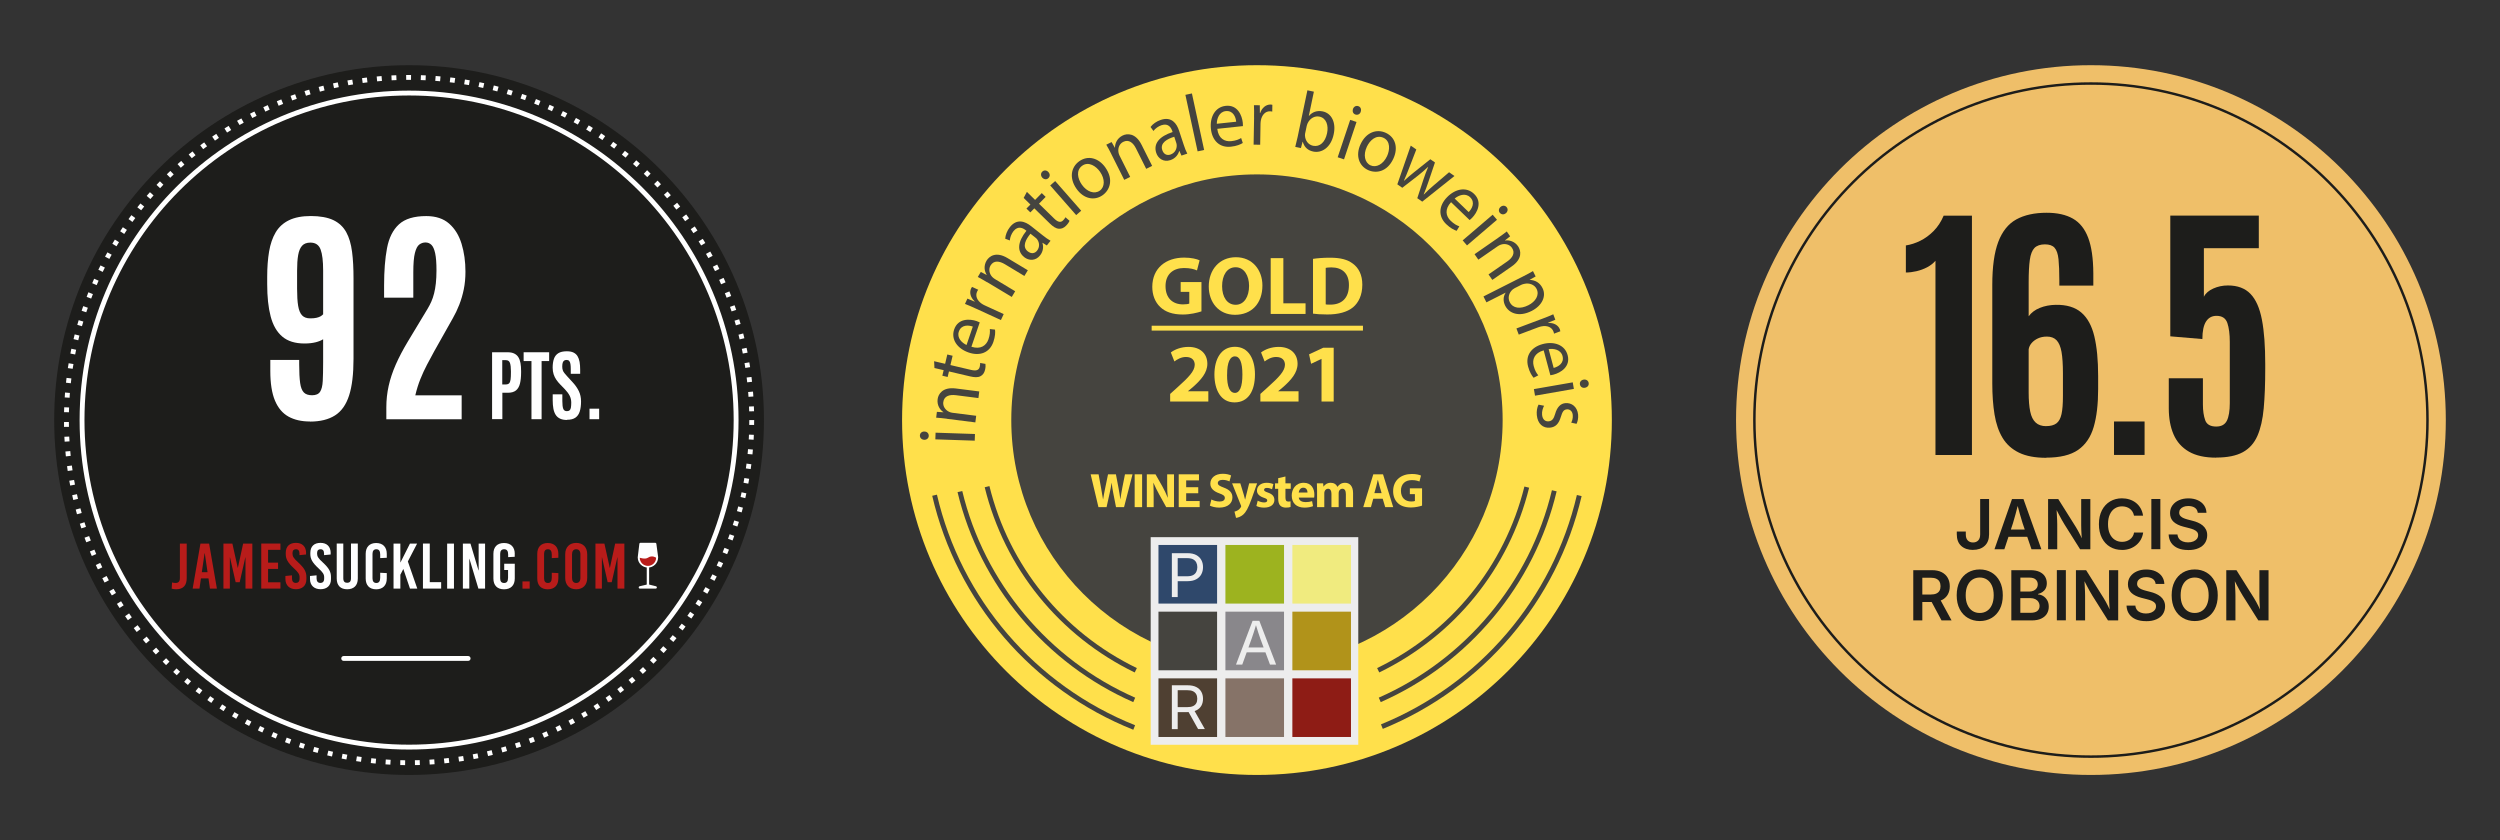 <svg xmlns="http://www.w3.org/2000/svg" id="uuid-77f8495e-6289-472b-91b6-de7fba9576e0" viewBox="0 0 513.48 172.56"><rect x="0" y="0" width="513.48" height="172.56" fill="#333333" stroke="none"/><defs><style>.uuid-2405f40e-e392-470e-b125-da8517288289{fill:#b81c1a;}.uuid-c02ecf63-b528-40c9-96fb-305879802fb5{fill:#89878b;}.uuid-d398e445-528b-490e-80b6-08d5bb82f9e9{fill:#45443f;}.uuid-2da1896e-87d6-4cb0-84e6-eaea98dc4331{fill:#9db31f;}.uuid-eafd955a-3907-4b3d-b69b-1431c55ec632{stroke-dasharray:1 2.01;}.uuid-eafd955a-3907-4b3d-b69b-1431c55ec632,.uuid-218e185e-8844-49cd-bdca-fd59c68cde64{stroke-miterlimit:10;}.uuid-eafd955a-3907-4b3d-b69b-1431c55ec632,.uuid-218e185e-8844-49cd-bdca-fd59c68cde64,.uuid-efbbe255-db1b-4f7c-becd-852eca0c7b73,.uuid-1b9c42ac-41a6-445b-b882-d7527c52751f{stroke:#fff;}.uuid-eafd955a-3907-4b3d-b69b-1431c55ec632,.uuid-218e185e-8844-49cd-bdca-fd59c68cde64,.uuid-1b9c42ac-41a6-445b-b882-d7527c52751f{fill:none;}.uuid-efbbe255-db1b-4f7c-becd-852eca0c7b73,.uuid-1b9c42ac-41a6-445b-b882-d7527c52751f{stroke-linecap:round;stroke-linejoin:round;stroke-width:.49px;}.uuid-efbbe255-db1b-4f7c-becd-852eca0c7b73,.uuid-2b6f52a7-a174-4180-9093-dad82b8243d2{fill:#fff;}.uuid-023a04d3-a796-4548-bddb-d24ad3197e8a{fill:#b1931a;}.uuid-0178b00a-47c6-4a8a-87ab-8157a30e799e{fill:#1d1d1b;}.uuid-eac5b8cc-b80a-4ab6-9fb6-6b3ab081150f{fill:#8e1c15;}.uuid-ea5a148b-a798-4956-b74c-6587bffe746a{fill:#f0eb7f;}.uuid-3204ef61-1c03-409c-9197-8ca89fbf4886{fill:#2f486b;}.uuid-56a8d57b-b1cd-4f20-8a63-70d05836160f{fill:#ffe04b;}.uuid-093dff88-b0be-49f4-b00c-f4da2584ed0d{fill:#867368;}.uuid-334a0054-f8f8-4a43-b2c4-0cbc6ef33903{fill:#ededed;}.uuid-44f071ce-5e1d-410e-86cd-897206fe64d1{fill:#efbf69;}.uuid-dc81ca65-6f27-42c8-81f7-1df877d086b0{fill:#4f4032;}</style></defs><circle class="uuid-0178b00a-47c6-4a8a-87ab-8157a30e799e" cx="84.02" cy="86.28" r="72.89"></circle><path class="uuid-2b6f52a7-a174-4180-9093-dad82b8243d2" d="M63.65,86.57c-1.72,0-3.18-.33-4.39-1s-2.14-1.76-2.78-3.28-.96-3.56-.96-6.11v-2.25h5.93v.87c0,1.66.07,2.95.2,3.87s.39,1.57.77,1.95.94.56,1.68.56c.78,0,1.33-.24,1.64-.71s.5-1.21.55-2.21.08-2.27.08-3.82v-4.76c-.39.25-.9.46-1.54.62s-1.39.25-2.29.25c-1.92,0-3.44-.47-4.56-1.42s-1.91-2.32-2.39-4.14-.71-4.02-.71-6.63v-1.5c0-1.94.13-3.68.39-5.21s.71-2.85,1.36-3.94,1.56-1.91,2.73-2.48,2.67-.86,4.5-.86,3.44.28,4.61.84,2.04,1.39,2.64,2.47.99,2.43,1.2,4.03.3,3.43.3,5.5v16.48c0,3.14-.3,5.65-.91,7.54s-1.57,3.25-2.89,4.09-3.04,1.27-5.14,1.27ZM63.72,65.39c.53,0,.96-.04,1.3-.12s.61-.18.82-.3.39-.27.53-.42v-9c0-1.92-.17-3.36-.52-4.3s-1.04-1.42-2.09-1.42c-.75,0-1.32.21-1.71.64s-.66,1.07-.81,1.93-.22,1.93-.22,3.21v3.68c0,1.47.07,2.65.22,3.54s.42,1.54.81,1.95.95.61,1.66.61Z"></path><path class="uuid-2b6f52a7-a174-4180-9093-dad82b8243d2" d="M79.35,86.1v-2.44c0-1.5.16-2.97.48-4.41s.81-2.9,1.46-4.38,1.48-3.05,2.46-4.69l4.08-6.77c.28-.47.54-.96.76-1.46s.42-1.07.57-1.68.28-1.3.36-2.07.13-1.66.13-2.66c0-1.52-.09-2.69-.27-3.52s-.44-1.41-.77-1.73-.74-.49-1.21-.49-.89.14-1.28.43-.68.87-.9,1.73-.33,2.18-.33,3.95v5.23h-6v-2.53c0-2.97.2-5.52.6-7.64s1.21-3.75,2.45-4.89,3.11-1.7,5.62-1.7c1.95,0,3.52.52,4.69,1.55s2.02,2.41,2.55,4.14.8,3.64.8,5.73c0,1.28-.11,2.48-.34,3.61s-.54,2.18-.93,3.18-.84,1.93-1.34,2.8l-3.8,6.75c-.5.91-1,1.83-1.49,2.77s-.95,1.92-1.36,2.95-.76,2.14-1.04,3.33h9.52v4.92h-15.49Z"></path><path class="uuid-2b6f52a7-a174-4180-9093-dad82b8243d2" d="M101.07,86.1v-13.75h3.16c.55,0,1,.08,1.36.25.36.17.65.41.86.74.21.33.36.73.45,1.21.09.48.13,1.04.13,1.67v.29c0,.89-.08,1.64-.23,2.26-.15.62-.43,1.1-.82,1.42-.4.32-.95.48-1.67.48h-1.13v5.42h-2.09ZM103.16,78.96h.72c.31,0,.54-.08.69-.23.15-.16.25-.42.3-.78.05-.36.07-.84.07-1.45v-.27c0-.74-.07-1.31-.2-1.69s-.41-.57-.85-.57h-.73v4.99Z"></path><path class="uuid-2b6f52a7-a174-4180-9093-dad82b8243d2" d="M109.16,86.1v-11.94h-1.61v-1.81h5.24v1.81h-1.55v11.94h-2.09Z"></path><path class="uuid-2b6f52a7-a174-4180-9093-dad82b8243d2" d="M116.47,86.26c-.57,0-1.05-.09-1.43-.27s-.69-.44-.91-.79c-.22-.35-.38-.77-.47-1.27-.09-.5-.14-1.06-.14-1.7v-1.23h1.98v1.38c0,.74.06,1.27.19,1.59.12.32.37.48.74.48.25,0,.44-.06.57-.18.13-.12.21-.3.26-.56.04-.26.07-.59.07-1.01,0-.52-.11-.99-.32-1.41-.22-.43-.54-.87-.98-1.33l-1.02-1.05c-.28-.29-.54-.6-.76-.93s-.41-.69-.54-1.1c-.13-.4-.2-.86-.2-1.36,0-.72.09-1.34.27-1.84.18-.5.48-.88.9-1.14s1-.39,1.73-.39c.55,0,1.01.08,1.36.25.36.17.64.42.84.74.2.33.34.72.43,1.19.08.47.12,1,.12,1.6v.85h-1.93v-.98c0-.42-.02-.76-.07-1.04-.04-.28-.13-.48-.25-.62-.12-.14-.29-.21-.52-.21s-.4.05-.53.14c-.14.1-.23.25-.29.45-.06.2-.09.46-.09.78,0,.29.04.53.11.74.07.21.18.41.34.6.15.19.34.41.56.65l1.13,1.23c.54.58.96,1.19,1.27,1.82.3.63.45,1.33.45,2.11,0,.82-.09,1.51-.27,2.07-.18.56-.47.98-.89,1.27-.42.29-.98.43-1.7.43Z"></path><path class="uuid-2b6f52a7-a174-4180-9093-dad82b8243d2" d="M121.08,86.1v-2.16h1.98v2.16h-1.98Z"></path><path class="uuid-2405f40e-e392-470e-b125-da8517288289" d="M38.35,118.74c0,1.48-.7,2.29-2.15,2.29-.33,0-.65-.04-.94-.12l.08-1.28c.17.05.41.11.69.11.65,0,.92-.32.92-1.03v-7.06h1.4v7.1Z"></path><path class="uuid-2405f40e-e392-470e-b125-da8517288289" d="M43.12,120.9l-.3-2.1h-1.55l-.3,2.1h-1.4l1.6-9.25h1.78l1.6,9.25h-1.43ZM41.45,117.53h1.18l-.57-3.9h-.04l-.57,3.9Z"></path><path class="uuid-2405f40e-e392-470e-b125-da8517288289" d="M50.42,120.9v-6.42h-.03l-1.16,5.1h-.83l-1.16-5.1h-.03v6.42h-1.32v-9.25h1.84l1.1,4.97h.03l1.08-4.97h1.89v9.25h-1.4Z"></path><path class="uuid-2405f40e-e392-470e-b125-da8517288289" d="M55.06,112.94v2.62h2.05v1.29h-2.05v2.75h2.54v1.29h-3.94v-9.25h3.94v1.29h-2.54Z"></path><path class="uuid-2405f40e-e392-470e-b125-da8517288289" d="M62.86,113.63v.26l-1.35.13v-.29c0-.63-.24-.92-.73-.92-.41,0-.7.22-.7.75v.2c0,.52.26.94,1.18,1.77,1.24,1.15,1.67,1.9,1.67,2.97v.45c0,1.36-.86,2.07-2.14,2.07s-2.17-.75-2.17-2.11v-.61l1.35-.13v.63c0,.62.29.93.79.93.42,0,.77-.23.77-.89v-.29c0-.58-.26-1-1.18-1.84-1.24-1.15-1.66-1.9-1.66-2.91v-.23c0-1.36.79-2.07,2.09-2.07s2.09.75,2.09,2.11Z"></path><path class="uuid-2b6f52a7-a174-4180-9093-dad82b8243d2" d="M67.91,113.63v.26l-1.35.13v-.29c0-.63-.24-.92-.73-.92-.41,0-.7.22-.7.75v.2c0,.52.26.94,1.18,1.77,1.24,1.15,1.67,1.9,1.67,2.97v.45c0,1.36-.86,2.07-2.14,2.07s-2.17-.75-2.17-2.11v-.61l1.35-.13v.63c0,.62.29.93.79.93.42,0,.77-.23.77-.89v-.29c0-.58-.26-1-1.18-1.84-1.24-1.15-1.66-1.9-1.66-2.91v-.23c0-1.36.79-2.07,2.09-2.07s2.09.75,2.09,2.11Z"></path><path class="uuid-2b6f52a7-a174-4180-9093-dad82b8243d2" d="M73.49,118.82c0,1.45-.83,2.21-2.18,2.21s-2.15-.75-2.15-2.21v-7.18h1.35v7.14c0,.67.3.92.79.92s.79-.25.79-.92v-7.14h1.4v7.18Z"></path><path class="uuid-2b6f52a7-a174-4180-9093-dad82b8243d2" d="M79.44,113.73v.83l-1.35.07v-.75c0-.74-.28-1.07-.79-1.07s-.79.33-.79.94v5.05c0,.61.28.94.79.94s.79-.33.79-1.07v-1.03l1.35.07v1.11c0,1.4-.81,2.22-2.18,2.22s-2.15-.82-2.15-2.22v-5.07c0-1.4.79-2.22,2.15-2.22s2.18.82,2.18,2.22Z"></path><path class="uuid-2b6f52a7-a174-4180-9093-dad82b8243d2" d="M85.7,120.9h-1.49l-1.37-4.04-.61,1.19v2.85h-1.4v-9.25h1.4v3.86h.03l1.94-3.86h1.47l-1.9,3.67,1.94,5.58Z"></path><path class="uuid-2b6f52a7-a174-4180-9093-dad82b8243d2" d="M90.61,119.57v1.32h-3.74v-9.25h1.4v7.93h2.34Z"></path><path class="uuid-2b6f52a7-a174-4180-9093-dad82b8243d2" d="M91.84,120.9v-9.25h1.4v9.25h-1.4Z"></path><path class="uuid-2b6f52a7-a174-4180-9093-dad82b8243d2" d="M98.26,120.9l-1.84-6.13h-.03v6.13h-1.32v-9.25h1.56l1.65,5.51h.03v-5.51h1.32v9.25h-1.37Z"></path><path class="uuid-2b6f52a7-a174-4180-9093-dad82b8243d2" d="M105.72,113.73v.63l-1.35.07v-.55c0-.74-.28-1.07-.82-1.07s-.82.33-.82.94v5.05c0,.61.26.94.81.94s.81-.33.81-1.07v-1.59h-.79v-1.29h2.17v3.03c0,1.4-.81,2.22-2.21,2.22s-2.18-.82-2.18-2.22v-5.07c0-1.4.79-2.22,2.18-2.22s2.21.82,2.21,2.22Z"></path><path class="uuid-2405f40e-e392-470e-b125-da8517288289" d="M107.31,120.9v-1.48h1.48v1.48h-1.48Z"></path><path class="uuid-2405f40e-e392-470e-b125-da8517288289" d="M114.68,113.73v.83l-1.35.07v-.75c0-.74-.28-1.07-.79-1.07s-.79.33-.79.94v5.05c0,.61.28.94.79.94s.79-.33.79-1.07v-1.03l1.35.07v1.11c0,1.4-.81,2.22-2.18,2.22s-2.15-.82-2.15-2.22v-5.07c0-1.4.79-2.22,2.15-2.22s2.18.82,2.18,2.22Z"></path><path class="uuid-2405f40e-e392-470e-b125-da8517288289" d="M120.61,113.85v4.84c0,1.45-.86,2.34-2.26,2.34s-2.26-.89-2.26-2.34v-4.84c0-1.45.86-2.34,2.26-2.34s2.26.89,2.26,2.34ZM117.49,113.87v4.81c0,.69.3,1.06.86,1.06s.86-.37.86-1.06v-4.81c0-.69-.3-1.06-.86-1.06s-.86.37-.86,1.06Z"></path><path class="uuid-2405f40e-e392-470e-b125-da8517288289" d="M126.83,120.9v-6.42h-.03l-1.16,5.1h-.83l-1.16-5.1h-.03v6.42h-1.32v-9.25h1.84l1.1,4.97h.03l1.08-4.97h1.89v9.25h-1.4Z"></path><circle class="uuid-218e185e-8844-49cd-bdca-fd59c68cde64" cx="84.02" cy="86.28" r="67.17"></circle><circle class="uuid-eafd955a-3907-4b3d-b69b-1431c55ec632" cx="84.02" cy="86.28" r="70.38"></circle><path class="uuid-2b6f52a7-a174-4180-9093-dad82b8243d2" d="M96.15,135.74h-25.56c-.28,0-.5-.22-.5-.5s.22-.5.5-.5h25.56c.28,0,.5.22.5.5s-.22.5-.5.5Z"></path><line class="uuid-1b9c42ac-41a6-445b-b882-d7527c52751f" x1="133.08" y1="116.33" x2="133.08" y2="120.4"></line><polygon class="uuid-1b9c42ac-41a6-445b-b882-d7527c52751f" points="134.67 120.65 131.43 120.65 133.1 120.26 134.67 120.65"></polygon><path class="uuid-efbbe255-db1b-4f7c-becd-852eca0c7b73" d="M134.93,114.48c0,1.02-.83,1.85-1.85,1.85s-1.85-.83-1.85-1.85l.33-2.75h3.01l.37,2.75Z"></path><path class="uuid-2405f40e-e392-470e-b125-da8517288289" d="M134.76,114.55c0,.93-.75,1.68-1.68,1.68s-1.68-.75-1.68-1.68c0,0,1.11.39,1.68,0,.87-.6,1.68,0,1.68,0Z"></path><circle class="uuid-56a8d57b-b1cd-4f20-8a63-70d05836160f" cx="258.17" cy="86.28" r="72.89"></circle><path class="uuid-d398e445-528b-490e-80b6-08d5bb82f9e9" d="M189.89,88.64c.5,0,.89.36.87.9-.02.48-.43.81-.93.79-.52-.02-.91-.39-.89-.89.02-.51.43-.83.95-.81ZM200.2,90.51l-8.09-.27.05-1.37,8.09.27-.05,1.37Z"></path><path class="uuid-d398e445-528b-490e-80b6-08d5bb82f9e9" d="M194.46,86c-.83-.1-1.51-.18-2.18-.21l.15-1.2,1.34.09v-.03c-.71-.47-1.35-1.43-1.19-2.66.13-1.03,1-2.55,3.75-2.2l4.8.61-.17,1.36-4.63-.59c-1.29-.16-2.43.15-2.59,1.43-.11.89.48,1.68,1.26,2.01.17.08.42.15.67.18l4.83.61-.17,1.36-5.86-.74Z"></path><path class="uuid-d398e445-528b-490e-80b6-08d5bb82f9e9" d="M191.85,74.19l2.27.53.45-1.91,1.09.26-.45,1.91,4.25,1c.98.23,1.59.1,1.77-.64.08-.35.09-.62.08-.79l1.09.19c.05.28.04.71-.08,1.23-.15.62-.47,1.07-.94,1.3-.51.28-1.25.25-2.17.03l-4.3-1.01-.27,1.14-1.09-.26.27-1.14-1.89-.44-.07-1.39Z"></path><path class="uuid-d398e445-528b-490e-80b6-08d5bb82f9e9" d="M199.52,71.22c1.9.61,3.05-.24,3.5-1.53.32-.93.33-1.55.28-2.11l1.07.12c.07.53.05,1.4-.34,2.53-.75,2.19-2.75,2.97-5.06,2.18-2.31-.79-3.7-2.68-2.99-4.75.8-2.32,3.21-2.19,4.62-1.71.28.1.5.2.63.27l-1.71,5ZM199.82,67.08c-.88-.32-2.38-.44-2.88,1.02-.45,1.31.65,2.33,1.58,2.76l1.29-3.78Z"></path><path class="uuid-d398e445-528b-490e-80b6-08d5bb82f9e9" d="M200.52,63.42c-.87-.4-1.62-.73-2.32-1l.5-1.09,1.46.62.03-.06c-.85-.77-1.12-1.8-.74-2.63.06-.14.13-.23.21-.33l1.26.58c-.09.11-.16.23-.24.4-.4.88.03,1.83.95,2.46.17.11.37.24.6.34l3.92,1.8-.57,1.23-5.07-2.33Z"></path><path class="uuid-d398e445-528b-490e-80b6-08d5bb82f9e9" d="M202.74,57.97c-.72-.43-1.31-.77-1.91-1.08l.62-1.04,1.19.62.02-.03c-.47-.72-.66-1.85-.02-2.92.54-.89,1.94-1.94,4.32-.5l4.15,2.49-.71,1.17-4-2.41c-1.12-.67-2.28-.85-2.95.26-.46.77-.24,1.73.35,2.35.13.15.33.3.54.43l4.17,2.51-.7,1.17-5.06-3.04Z"></path><path class="uuid-d398e445-528b-490e-80b6-08d5bb82f9e9" d="M215.01,50.42l-.87-.55-.03.04c.24.72.18,1.71-.49,2.55-.95,1.19-2.33,1.09-3.25.36-1.53-1.22-1.37-3.15.45-5.42l-.13-.1c-.52-.42-1.57-1.03-2.53.18-.43.55-.71,1.27-.75,1.91l-.95-.36c.05-.76.38-1.64.97-2.39,1.43-1.8,3.1-1.19,4.37-.18l2.37,1.88c.55.44,1.11.84,1.6,1.11l-.77.98ZM211.65,48c-.95,1.15-1.78,2.66-.55,3.63.75.59,1.47.41,1.9-.14.61-.77.47-1.67.07-2.27-.09-.13-.2-.26-.32-.35l-1.1-.87Z"></path><path class="uuid-d398e445-528b-490e-80b6-08d5bb82f9e9" d="M210.94,39.43l1.66,1.63,1.37-1.4.8.78-1.37,1.4,3.12,3.05c.72.7,1.31.91,1.84.37.25-.26.4-.48.48-.64l.83.73c-.1.27-.33.63-.71,1.01-.45.46-.96.67-1.48.62-.58-.03-1.2-.43-1.88-1.1l-3.16-3.09-.82.83-.8-.78.82-.83-1.39-1.36.66-1.23Z"></path><path class="uuid-d398e445-528b-490e-80b6-08d5bb82f9e9" d="M215.35,35.37c.34.37.35.9-.06,1.25-.36.32-.88.24-1.22-.14-.34-.39-.34-.93.04-1.26.39-.34.9-.25,1.24.14ZM221.04,44.18l-5.34-6.09,1.03-.9,5.34,6.09-1.03.9Z"></path><path class="uuid-d398e445-528b-490e-80b6-08d5bb82f9e9" d="M227.04,34.42c1.73,2.45.91,4.63-.58,5.68-1.67,1.18-3.88.77-5.35-1.32-1.56-2.21-1.13-4.46.57-5.67,1.77-1.25,3.94-.71,5.37,1.31ZM222.21,37.94c1.02,1.45,2.57,2,3.67,1.22,1.07-.75,1.1-2.4.05-3.89-.79-1.12-2.32-2.17-3.64-1.24-1.32.93-.97,2.65-.08,3.91Z"></path><path class="uuid-d398e445-528b-490e-80b6-08d5bb82f9e9" d="M228.26,31.65c-.37-.75-.7-1.35-1.04-1.93l1.09-.54.67,1.16h.03c-.01-.87.43-1.93,1.54-2.49.93-.47,2.68-.59,3.92,1.89l2.17,4.33-1.22.61-2.09-4.18c-.58-1.17-1.48-1.94-2.63-1.36-.81.4-1.13,1.33-.97,2.17.03.19.11.43.22.66l2.18,4.36-1.22.61-2.65-5.28Z"></path><path class="uuid-d398e445-528b-490e-80b6-08d5bb82f9e9" d="M242.66,31.95l-.42-.94h-.04c-.2.75-.79,1.54-1.81,1.88-1.45.48-2.55-.38-2.91-1.49-.61-1.86.59-3.38,3.36-4.28l-.05-.16c-.21-.64-.75-1.73-2.21-1.25-.66.22-1.29.67-1.67,1.19l-.6-.82c.45-.61,1.22-1.16,2.12-1.46,2.19-.72,3.25.71,3.75,2.25l.95,2.88c.22.67.46,1.31.73,1.81l-1.18.39ZM241.18,28.09c-1.43.44-2.95,1.24-2.46,2.73.3.91,1,1.15,1.67.93.93-.31,1.31-1.14,1.3-1.86,0-.16-.03-.33-.07-.47l-.44-1.34Z"></path><path class="uuid-d398e445-528b-490e-80b6-08d5bb82f9e9" d="M243.47,19.48l1.34-.29,2.51,11.61-1.34.29-2.51-11.61Z"></path><path class="uuid-d398e445-528b-490e-80b6-08d5bb82f9e9" d="M250.02,26.47c.24,1.98,1.5,2.67,2.87,2.52.97-.1,1.54-.35,2.03-.64l.34,1.02c-.46.28-1.25.64-2.44.76-2.31.25-3.86-1.24-4.11-3.67s.87-4.49,3.05-4.72c2.44-.26,3.34,1.98,3.5,3.47.03.3.03.54.03.69l-5.26.56ZM253.9,25c-.08-.93-.61-2.34-2.14-2.18-1.38.15-1.83,1.58-1.84,2.6l3.98-.42Z"></path><path class="uuid-d398e445-528b-490e-80b6-08d5bb82f9e9" d="M257.57,24.13c.02-.95.02-1.77-.02-2.53l1.2.02.02,1.59h.06c.36-1.08,1.2-1.75,2.11-1.74.16,0,.26.02.39.06l-.02,1.39c-.14-.04-.28-.05-.47-.06-.96-.02-1.66.76-1.87,1.86-.03.2-.07.43-.07.69l-.07,4.32-1.35-.02.1-5.57Z"></path><path class="uuid-d398e445-528b-490e-80b6-08d5bb82f9e9" d="M266.03,30.18c.14-.53.34-1.33.49-2.04l2.01-9.59,1.33.28-1.04,4.98h.03c.66-.78,1.63-1.17,2.82-.93,1.83.38,2.78,2.29,2.26,4.7-.59,2.83-2.55,3.9-4.19,3.55-1.07-.22-1.83-.84-2.16-2.01h-.04s-.34,1.29-.34,1.29l-1.16-.24ZM268.08,27.29c-.04.18-.04.37-.05.54.05,1.05.68,1.9,1.66,2.11,1.4.29,2.5-.76,2.88-2.58.33-1.59-.14-3.11-1.57-3.41-.91-.19-1.91.3-2.41,1.34-.06.16-.15.34-.2.57l-.3,1.43Z"></path><path class="uuid-d398e445-528b-490e-80b6-08d5bb82f9e9" d="M274.75,32.3l2.57-7.68,1.3.43-2.57,7.68-1.3-.43ZM279.49,22.94c-.14.48-.6.75-1.11.58-.46-.15-.65-.64-.5-1.12.17-.49.63-.76,1.1-.6.49.16.67.65.5,1.14Z"></path><path class="uuid-d398e445-528b-490e-80b6-08d5bb82f9e9" d="M286.18,32.6c-1.26,2.72-3.56,3.09-5.21,2.32-1.85-.86-2.6-2.98-1.52-5.3,1.14-2.46,3.31-3.21,5.2-2.33,1.96.91,2.58,3.06,1.53,5.31ZM280.73,30.17c-.75,1.61-.45,3.22.76,3.79,1.19.55,2.63-.24,3.4-1.89.58-1.24.73-3.09-.74-3.77s-2.78.48-3.43,1.88Z"></path><path class="uuid-d398e445-528b-490e-80b6-08d5bb82f9e9" d="M290.9,30.7l-1.53,3.95c-.34.87-.65,1.67-1.01,2.44l.04.03c.61-.58,1.31-1.15,2.01-1.72l3.37-2.69.95.66-1.35,3.99c-.32.96-.63,1.78-.96,2.55l.04.03c.57-.6,1.22-1.19,1.97-1.83l3.2-2.73,1.11.77-6.62,5.27-1.02-.71,1.26-3.83c.3-.89.58-1.68.97-2.57l-.03-.02c-.71.69-1.38,1.24-2.09,1.81l-3.19,2.47-1.02-.71,2.76-7.95,1.15.8Z"></path><path class="uuid-d398e445-528b-490e-80b6-08d5bb82f9e9" d="M298.04,41.52c-1.36,1.46-1.08,2.87-.09,3.82.71.68,1.26.96,1.79,1.15l-.56.92c-.51-.17-1.29-.55-2.15-1.38-1.67-1.61-1.53-3.75.17-5.51,1.7-1.76,3.99-2.22,5.57-.69,1.77,1.71.63,3.84-.41,4.91-.21.22-.39.36-.51.46l-3.81-3.67ZM301.66,43.55c.66-.66,1.4-1.97.29-3.04-1-.96-2.39-.39-3.17.27l2.88,2.78Z"></path><path class="uuid-d398e445-528b-490e-80b6-08d5bb82f9e9" d="M300.42,49.37l6.16-5.27.89,1.04-6.16,5.27-.89-1.04ZM309.3,43.78c-.37.34-.9.34-1.25-.07-.31-.37-.23-.89.15-1.21.39-.34.93-.33,1.25.05.33.39.24.9-.15,1.24Z"></path><path class="uuid-d398e445-528b-490e-80b6-08d5bb82f9e9" d="M307.71,48.84c.69-.48,1.24-.88,1.77-1.3l.69,1-1.06.83.02.03c.84-.13,1.96.16,2.67,1.18.59.86.97,2.57-1.32,4.15l-3.97,2.76-.78-1.13,3.84-2.66c1.07-.74,1.71-1.73.97-2.8-.51-.74-1.48-.93-2.28-.65-.19.05-.41.17-.62.31l-4,2.77-.78-1.12,4.85-3.37Z"></path><path class="uuid-d398e445-528b-490e-80b6-08d5bb82f9e9" d="M312.53,56.93c.93-.47,1.66-.87,2.33-1.25l.55,1.1-1.21.68v.03c1.15.05,2.07.58,2.62,1.68.82,1.62-.04,3.59-2.24,4.7-2.6,1.31-4.63.49-5.43-1.09-.45-.89-.42-1.88.09-2.64v-.03s-3.94,1.99-3.94,1.99l-.61-1.21,7.83-3.96ZM311.21,59.12c-.19.1-.36.22-.51.33-.8.68-1.05,1.74-.61,2.61.65,1.29,2.17,1.47,3.83.63,1.45-.73,2.33-2.07,1.68-3.36-.42-.83-1.46-1.29-2.56-1.02-.19.04-.4.1-.58.19l-1.24.63Z"></path><path class="uuid-d398e445-528b-490e-80b6-08d5bb82f9e9" d="M316.69,65.5c.89-.33,1.66-.64,2.34-.95l.42,1.12-1.47.6.02.06c1.14-.06,2.07.47,2.39,1.33.05.15.08.25.09.38l-1.3.49c-.02-.14-.05-.28-.12-.45-.34-.9-1.32-1.27-2.42-1.05-.2.04-.43.09-.66.18l-4.04,1.52-.48-1.27,5.22-1.96Z"></path><path class="uuid-d398e445-528b-490e-80b6-08d5bb82f9e9" d="M317.06,71.96c-1.92.54-2.4,1.9-2.05,3.22.25.95.58,1.47.94,1.91l-.96.5c-.35-.41-.82-1.13-1.13-2.29-.6-2.24.63-4,2.99-4.63s4.57.17,5.13,2.28c.63,2.38-1.45,3.61-2.88,3.99-.29.08-.53.11-.67.13l-1.37-5.11ZM319.11,75.57c.91-.23,2.22-.96,1.82-2.45-.36-1.34-1.84-1.57-2.85-1.41l1.03,3.86Z"></path><path class="uuid-d398e445-528b-490e-80b6-08d5bb82f9e9" d="M315.05,79.92l7.98-1.39.23,1.35-7.98,1.39-.23-1.35ZM325.54,79.64c-.49.1-.95-.17-1.04-.7-.08-.48.25-.88.75-.97.51-.09.97.19,1.05.68.09.51-.25.9-.76.99Z"></path><path class="uuid-d398e445-528b-490e-80b6-08d5bb82f9e9" d="M317.14,83.35c-.24.43-.48,1.17-.41,1.85.1.99.67,1.4,1.34,1.34.7-.07,1.05-.49,1.35-1.54.39-1.4,1.12-2.11,2.09-2.2,1.3-.12,2.46.75,2.62,2.36.07.76-.1,1.45-.32,1.89l-1.1-.24c.17-.31.39-.88.32-1.58-.08-.81-.62-1.21-1.22-1.15-.67.06-.92.54-1.23,1.56-.41,1.35-1.04,2.09-2.24,2.2-1.42.14-2.52-.79-2.69-2.57-.08-.82.06-1.6.35-2.16l1.15.23Z"></path><circle class="uuid-d398e445-528b-490e-80b6-08d5bb82f9e9" cx="258.17" cy="86.28" r="50.46"></circle><path class="uuid-d398e445-528b-490e-80b6-08d5bb82f9e9" d="M232.78,149.89c-20.81-8.31-36.25-26.28-41.31-48.06l.97-.23c4.98,21.46,20.2,39.17,40.7,47.36l-.37.93Z"></path><path class="uuid-d398e445-528b-490e-80b6-08d5bb82f9e9" d="M284.02,149.71l-.38-.93c20.24-8.26,35.28-25.87,40.24-47.11l.97.23c-5.03,21.56-20.3,39.43-40.84,47.81Z"></path><path class="uuid-d398e445-528b-490e-80b6-08d5bb82f9e9" d="M232.76,144.21c-18.02-7.92-31.51-24.04-36.09-43.13l.97-.23c4.5,18.79,17.78,34.66,35.52,42.45l-.4.92Z"></path><path class="uuid-d398e445-528b-490e-80b6-08d5bb82f9e9" d="M283.59,144.21l-.4-.92c17.79-7.82,31.08-23.74,35.56-42.6l.97.23c-4.54,19.16-18.05,35.34-36.13,43.29Z"></path><path class="uuid-d398e445-528b-490e-80b6-08d5bb82f9e9" d="M233.06,138.12c-15.48-7.52-26.71-21.38-30.81-38.04l.97-.24c4.03,16.37,15.06,30,30.28,37.38l-.44.9Z"></path><path class="uuid-d398e445-528b-490e-80b6-08d5bb82f9e9" d="M283.29,138.12l-.44-.9c15.18-7.37,26.21-20.96,30.25-37.29l.97.24c-4.12,16.62-15.34,30.45-30.79,37.95Z"></path><path class="uuid-56a8d57b-b1cd-4f20-8a63-70d05836160f" d="M246.78,63.95c-.8.27-2.31.65-3.83.65-2.09,0-3.6-.53-4.66-1.55-1.05-.99-1.63-2.48-1.62-4.16.02-3.81,2.79-5.98,6.54-5.98,1.48,0,2.62.29,3.18.56l-.54,2.07c-.63-.27-1.41-.49-2.67-.49-2.16,0-3.79,1.22-3.79,3.71s1.48,3.76,3.6,3.76c.6,0,1.07-.07,1.28-.17v-2.4h-1.77v-2.02h4.27v6.03Z"></path><path class="uuid-56a8d57b-b1cd-4f20-8a63-70d05836160f" d="M259.29,58.63c0,3.76-2.28,6.03-5.63,6.03s-5.39-2.57-5.39-5.83c0-3.43,2.19-6,5.58-6s5.44,2.63,5.44,5.8ZM251.01,58.78c0,2.24,1.05,3.82,2.79,3.82s2.75-1.67,2.75-3.89c0-2.06-.99-3.82-2.77-3.82s-2.77,1.67-2.77,3.89Z"></path><path class="uuid-56a8d57b-b1cd-4f20-8a63-70d05836160f" d="M260.99,53.02h2.6v9.28h4.56v2.18h-7.16v-11.46Z"></path><path class="uuid-56a8d57b-b1cd-4f20-8a63-70d05836160f" d="M269.68,53.17c.95-.15,2.19-.24,3.5-.24,2.18,0,3.59.39,4.69,1.22,1.19.88,1.94,2.29,1.94,4.32,0,2.19-.8,3.71-1.9,4.64-1.21,1-3.04,1.48-5.29,1.48-1.34,0-2.29-.08-2.94-.17v-11.25ZM272.28,62.52c.22.05.58.05.9.05,2.35.02,3.88-1.27,3.88-4.01.02-2.38-1.38-3.64-3.6-3.64-.58,0-.95.05-1.17.1v7.5Z"></path><path class="uuid-56a8d57b-b1cd-4f20-8a63-70d05836160f" d="M240.34,82.47v-1.56l1.43-1.29c2.41-2.16,3.59-3.4,3.62-4.69,0-.9-.54-1.61-1.82-1.61-.95,0-1.78.48-2.36.92l-.73-1.85c.83-.63,2.12-1.14,3.62-1.14,2.5,0,3.88,1.46,3.88,3.47,0,1.85-1.34,3.33-2.94,4.76l-1.02.85v.03h4.16v2.12h-7.84Z"></path><path class="uuid-56a8d57b-b1cd-4f20-8a63-70d05836160f" d="M257.76,76.89c0,3.42-1.38,5.76-4.2,5.76s-4.11-2.57-4.13-5.69c0-3.2,1.36-5.73,4.22-5.73s4.11,2.63,4.11,5.66ZM252.03,76.96c-.02,2.53.59,3.74,1.6,3.74s1.55-1.26,1.55-3.77-.53-3.74-1.56-3.74c-.95,0-1.6,1.21-1.58,3.77Z"></path><path class="uuid-56a8d57b-b1cd-4f20-8a63-70d05836160f" d="M258.87,82.47v-1.56l1.43-1.29c2.41-2.16,3.59-3.4,3.62-4.69,0-.9-.54-1.61-1.82-1.61-.95,0-1.78.48-2.36.92l-.73-1.85c.83-.63,2.12-1.14,3.62-1.14,2.5,0,3.88,1.46,3.88,3.47,0,1.85-1.34,3.33-2.94,4.76l-1.02.85v.03h4.16v2.12h-7.84Z"></path><path class="uuid-56a8d57b-b1cd-4f20-8a63-70d05836160f" d="M271.43,73.72h-.03l-2.11,1-.42-1.94,2.92-1.36h2.14v11.05h-2.5v-8.75Z"></path><path class="uuid-56a8d57b-b1cd-4f20-8a63-70d05836160f" d="M225.61,104.16l-1.6-6.74h1.63l.51,2.78c.15.8.29,1.67.4,2.35h.02c.11-.73.27-1.54.44-2.37l.57-2.76h1.62l.54,2.84c.15.79.26,1.51.36,2.26h.02c.1-.75.25-1.54.39-2.34l.55-2.76h1.55l-1.74,6.74h-1.65l-.57-2.9c-.13-.68-.24-1.31-.32-2.08h-.02c-.12.76-.23,1.4-.39,2.08l-.64,2.9h-1.67Z"></path><path class="uuid-56a8d57b-b1cd-4f20-8a63-70d05836160f" d="M234.58,97.42v6.74h-1.53v-6.74h1.53Z"></path><path class="uuid-56a8d57b-b1cd-4f20-8a63-70d05836160f" d="M235.55,104.16v-6.74h1.78l1.4,2.47c.4.71.8,1.55,1.1,2.31h.03c-.1-.89-.13-1.8-.13-2.81v-1.97h1.4v6.74h-1.6l-1.44-2.6c-.4-.72-.84-1.59-1.17-2.38h-.03c.04.9.06,1.85.06,2.95v2.03h-1.4Z"></path><path class="uuid-56a8d57b-b1cd-4f20-8a63-70d05836160f" d="M246.11,101.31h-2.48v1.6h2.77v1.25h-4.3v-6.74h4.16v1.25h-2.63v1.4h2.48v1.24Z"></path><path class="uuid-56a8d57b-b1cd-4f20-8a63-70d05836160f" d="M248.81,102.59c.41.21,1.04.42,1.69.42.7,0,1.07-.29,1.07-.73s-.32-.66-1.13-.95c-1.12-.39-1.85-1.01-1.85-1.99,0-1.15.96-2.03,2.55-2.03.76,0,1.32.16,1.72.34l-.34,1.23c-.27-.13-.75-.32-1.41-.32s-.98.3-.98.65c0,.43.38.62,1.25.95,1.19.44,1.75,1.06,1.75,2.01,0,1.13-.87,2.09-2.72,2.09-.77,0-1.53-.2-1.91-.41l.31-1.26Z"></path><path class="uuid-56a8d57b-b1cd-4f20-8a63-70d05836160f" d="M254.75,99.27l.73,2.4c.08.29.18.65.24.91h.03c.07-.26.15-.63.22-.91l.6-2.4h1.63l-1.14,3.22c-.7,1.94-1.17,2.72-1.72,3.21-.53.46-1.09.62-1.47.67l-.32-1.29c.19-.03.43-.12.66-.26.23-.12.48-.36.63-.61.05-.07.08-.15.08-.22,0-.05,0-.13-.07-.25l-1.79-4.47h1.69Z"></path><path class="uuid-56a8d57b-b1cd-4f20-8a63-70d05836160f" d="M258.32,102.83c.28.17.86.37,1.31.37s.65-.16.65-.41-.15-.37-.72-.56c-1.01-.34-1.4-.89-1.39-1.47,0-.91.78-1.6,1.99-1.6.57,0,1.08.13,1.38.28l-.27,1.05c-.22-.12-.64-.28-1.06-.28-.37,0-.58.15-.58.4,0,.23.19.35.79.56.93.32,1.32.79,1.33,1.51,0,.91-.72,1.58-2.12,1.58-.64,0-1.21-.14-1.58-.34l.27-1.09Z"></path><path class="uuid-56a8d57b-b1cd-4f20-8a63-70d05836160f" d="M264.02,97.87v1.4h1.09v1.12h-1.09v1.77c0,.59.14.86.6.86.19,0,.34-.02.45-.04v1.15c-.19.08-.55.13-.98.13-.49,0-.9-.17-1.14-.42-.28-.29-.42-.76-.42-1.45v-2h-.65v-1.12h.65v-1.06l1.49-.34Z"></path><path class="uuid-56a8d57b-b1cd-4f20-8a63-70d05836160f" d="M266.76,102.2c.05.63.67.93,1.38.93.52,0,.94-.07,1.35-.2l.2,1.03c-.5.2-1.11.3-1.77.3-1.66,0-2.61-.96-2.61-2.49,0-1.24.77-2.61,2.47-2.61,1.58,0,2.18,1.23,2.18,2.44,0,.26-.03.49-.05.6h-3.15ZM268.55,101.16c0-.37-.16-.99-.86-.99-.64,0-.9.58-.94.99h1.8Z"></path><path class="uuid-56a8d57b-b1cd-4f20-8a63-70d05836160f" d="M270.52,100.83c0-.61-.02-1.13-.04-1.56h1.28l.07.66h.03c.21-.31.64-.77,1.48-.77.63,0,1.13.32,1.34.83h.02c.18-.25.4-.45.63-.59.27-.16.57-.24.93-.24.94,0,1.65.66,1.65,2.12v2.88h-1.48v-2.66c0-.71-.23-1.12-.72-1.12-.35,0-.6.24-.7.53-.04.11-.06.27-.06.39v2.86h-1.48v-2.74c0-.62-.22-1.04-.7-1.04-.39,0-.62.3-.71.55-.05.12-.06.26-.06.38v2.85h-1.48v-3.33Z"></path><path class="uuid-56a8d57b-b1cd-4f20-8a63-70d05836160f" d="M282.06,102.43l-.48,1.73h-1.58l2.06-6.74h2l2.09,6.74h-1.64l-.52-1.73h-1.93ZM283.77,101.29l-.42-1.43c-.12-.4-.24-.9-.34-1.3h-.02c-.1.4-.2.91-.31,1.3l-.4,1.43h1.49Z"></path><path class="uuid-56a8d57b-b1cd-4f20-8a63-70d05836160f" d="M292.08,103.85c-.47.16-1.36.38-2.25.38-1.23,0-2.12-.31-2.74-.91-.62-.58-.96-1.46-.95-2.45,0-2.24,1.64-3.52,3.85-3.52.87,0,1.54.17,1.87.33l-.32,1.22c-.37-.16-.83-.29-1.57-.29-1.27,0-2.23.72-2.23,2.18s.87,2.21,2.12,2.21c.35,0,.63-.04.75-.1v-1.41h-1.04v-1.19h2.51v3.55Z"></path><rect class="uuid-56a8d57b-b1cd-4f20-8a63-70d05836160f" x="236.54" y="66.9" width="43.4" height="1"></rect><rect class="uuid-334a0054-f8f8-4a43-b2c4-0cbc6ef33903" x="236.34" y="110.33" width="42.64" height="42.64"></rect><rect class="uuid-3204ef61-1c03-409c-9197-8ca89fbf4886" x="237.94" y="111.93" width="12.04" height="12.04"></rect><rect class="uuid-2da1896e-87d6-4cb0-84e6-eaea98dc4331" x="251.69" y="111.93" width="12.04" height="12.04"></rect><rect class="uuid-ea5a148b-a798-4956-b74c-6587bffe746a" x="265.44" y="111.93" width="12.04" height="12.04"></rect><rect class="uuid-d398e445-528b-490e-80b6-08d5bb82f9e9" x="237.94" y="125.63" width="12.04" height="12.04"></rect><rect class="uuid-c02ecf63-b528-40c9-96fb-305879802fb5" x="251.69" y="125.63" width="12.04" height="12.04"></rect><rect class="uuid-023a04d3-a796-4548-bddb-d24ad3197e8a" x="265.44" y="125.63" width="12.04" height="12.04"></rect><rect class="uuid-dc81ca65-6f27-42c8-81f7-1df877d086b0" x="237.94" y="139.33" width="12.04" height="12.04"></rect><rect class="uuid-093dff88-b0be-49f4-b00c-f4da2584ed0d" x="251.69" y="139.33" width="12.04" height="12.04"></rect><rect class="uuid-eac5b8cc-b80a-4ab6-9fb6-6b3ab081150f" x="265.44" y="139.33" width="12.04" height="12.04"></rect><path class="uuid-334a0054-f8f8-4a43-b2c4-0cbc6ef33903" d="M240.69,122.62v-9h3.21c.73,0,1.33.13,1.8.38.47.26.82.6,1.05,1.03.23.43.34.91.34,1.45s-.11,1.02-.34,1.46c-.23.44-.58.78-1.05,1.04-.47.26-1.07.39-1.8.39h-2.27v-1.01h2.22c.5,0,.89-.08,1.2-.24.3-.16.52-.39.66-.67.14-.28.21-.6.21-.96s-.07-.67-.21-.95c-.14-.28-.36-.5-.66-.66s-.71-.24-1.21-.24h-1.95v8h-1.2Z"></path><path class="uuid-334a0054-f8f8-4a43-b2c4-0cbc6ef33903" d="M240.69,149.75v-9h3.21c.73,0,1.33.12,1.8.36.47.24.82.57,1.05.99.23.42.34.9.34,1.43s-.11,1.01-.34,1.42c-.23.41-.58.73-1.05.96-.47.23-1.07.35-1.8.35h-2.55v-1.02h2.5c.5,0,.89-.07,1.19-.21.3-.14.52-.34.66-.59s.21-.56.21-.91-.07-.67-.21-.93c-.14-.26-.36-.47-.66-.62-.3-.15-.7-.22-1.2-.22h-1.95v8h-1.2ZM246.08,149.75l-2.27-4.06h1.35l2.31,4.06h-1.39Z"></path><path class="uuid-334a0054-f8f8-4a43-b2c4-0cbc6ef33903" d="M253.86,136.51l3.41-9h1.39l3.45,9h-1.26l-1.99-5.34c-.12-.33-.26-.74-.42-1.24-.16-.49-.36-1.12-.59-1.89h.23c-.23.77-.42,1.41-.59,1.91-.17.5-.3.91-.41,1.21l-1.93,5.34h-1.27ZM255.57,133.99v-1h4.82v1h-4.82Z"></path><circle class="uuid-44f071ce-5e1d-410e-86cd-897206fe64d1" cx="429.46" cy="86.28" r="72.89"></circle><path class="uuid-0178b00a-47c6-4a8a-87ab-8157a30e799e" d="M405.24,112.95c-1.02,0-1.83-.28-2.43-.83-.6-.55-.9-1.34-.9-2.36v-.59h1.85v.6c0,.54.13.95.4,1.23.27.28.63.42,1.08.42s.8-.14,1.07-.42.4-.69.4-1.23v-7.28h1.83v7.26c0,1.02-.3,1.81-.9,2.36s-1.4.83-2.41.83Z"></path><path class="uuid-0178b00a-47c6-4a8a-87ab-8157a30e799e" d="M409.65,112.81l3.6-10.31h2.35l3.68,10.31h-2.03l-1.83-5.36c-.18-.55-.37-1.18-.56-1.88-.19-.7-.41-1.49-.64-2.39h.39c-.23.9-.44,1.7-.63,2.41-.19.7-.36,1.32-.53,1.86l-1.77,5.36h-2.02ZM411.75,110.25v-1.49h5.43v1.49h-5.43Z"></path><path class="uuid-0178b00a-47c6-4a8a-87ab-8157a30e799e" d="M420.66,112.81v-10.31h2.09l3.57,5.68c.15.24.3.5.47.8.17.3.34.63.52,1,.18.37.36.77.53,1.22h-.21c-.03-.39-.06-.79-.09-1.19-.03-.41-.04-.8-.06-1.16-.01-.37-.02-.68-.02-.93v-5.41h1.88v10.31h-2.1l-3.22-5.12c-.2-.33-.39-.65-.57-.97s-.37-.68-.58-1.08c-.21-.4-.46-.89-.75-1.45h.26c.03.5.05.98.08,1.43.02.45.04.85.06,1.21.02.36.02.64.02.86v5.12h-1.88Z"></path><path class="uuid-0178b00a-47c6-4a8a-87ab-8157a30e799e" d="M435.82,112.95c-.91,0-1.71-.21-2.42-.63-.71-.42-1.27-1.02-1.68-1.81s-.62-1.74-.62-2.85.21-2.06.62-2.86c.41-.79.98-1.4,1.69-1.82s1.52-.63,2.41-.63c.56,0,1.09.08,1.58.24.49.16.93.39,1.32.7.39.31.7.68.95,1.12s.42.95.5,1.51h-1.86c-.06-.31-.16-.58-.31-.82s-.33-.44-.54-.6c-.22-.16-.46-.29-.73-.37s-.56-.13-.87-.13c-.56,0-1.06.14-1.5.43-.44.28-.78.7-1.02,1.24-.25.54-.37,1.2-.37,1.98s.12,1.45.37,1.99c.25.54.59.95,1.03,1.23.44.28.93.42,1.49.42.31,0,.6-.04.87-.13s.52-.21.74-.37c.22-.16.4-.36.55-.6.15-.24.25-.51.3-.81h1.87c-.07.49-.22.96-.45,1.39-.23.43-.54.81-.92,1.14-.38.33-.82.58-1.32.77-.5.18-1.06.28-1.66.28Z"></path><path class="uuid-0178b00a-47c6-4a8a-87ab-8157a30e799e" d="M443.72,102.49v10.31h-1.85v-10.31h1.85Z"></path><path class="uuid-0178b00a-47c6-4a8a-87ab-8157a30e799e" d="M449.42,112.97c-.8,0-1.49-.12-2.08-.37-.59-.25-1.05-.61-1.38-1.09-.33-.48-.51-1.05-.54-1.73h1.82c.03.36.15.66.34.9.19.24.45.42.77.54s.67.18,1.06.18.76-.06,1.08-.19.55-.3.73-.52c.17-.22.26-.48.26-.78,0-.27-.08-.49-.23-.67-.16-.18-.37-.32-.65-.45-.28-.12-.61-.23-.98-.32l-1.17-.3c-.86-.22-1.54-.56-2.02-1-.48-.45-.72-1.04-.72-1.77,0-.61.16-1.14.49-1.6.33-.46.78-.81,1.34-1.06.57-.25,1.21-.38,1.93-.38s1.38.13,1.93.38.99.6,1.3,1.05.47.96.49,1.53h-1.79c-.05-.44-.24-.79-.59-1.03s-.8-.36-1.36-.36c-.39,0-.72.06-1,.18s-.49.28-.64.48c-.15.2-.22.44-.22.7,0,.29.09.52.27.71s.4.33.67.44c.27.11.54.2.82.27l.96.25c.38.09.75.21,1.11.37.36.15.68.35.97.58.29.23.52.52.69.85.17.33.26.72.26,1.17,0,.6-.16,1.14-.46,1.6-.31.46-.75.82-1.34,1.07-.58.26-1.28.38-2.1.38Z"></path><path class="uuid-0178b00a-47c6-4a8a-87ab-8157a30e799e" d="M392.97,127.42v-10.31h3.86c.79,0,1.45.14,1.99.42s.95.66,1.23,1.16c.28.5.42,1.07.42,1.73s-.14,1.23-.42,1.71c-.28.48-.69.86-1.24,1.12s-1.21.39-2.01.39h-2.75v-1.53h2.51c.47,0,.85-.07,1.14-.2.29-.13.51-.32.66-.58.14-.25.21-.56.21-.92s-.07-.68-.21-.94c-.14-.26-.36-.46-.66-.6-.3-.14-.68-.21-1.15-.21h-1.72v8.76h-1.85ZM398.77,127.42l-2.51-4.68h2.02l2.55,4.68h-2.07Z"></path><path class="uuid-0178b00a-47c6-4a8a-87ab-8157a30e799e" d="M406.63,127.56c-.9,0-1.71-.21-2.43-.63-.72-.42-1.28-1.02-1.69-1.81-.41-.79-.62-1.74-.62-2.85s.21-2.06.62-2.86c.41-.79.98-1.4,1.69-1.82.71-.42,1.53-.63,2.43-.63s1.71.21,2.42.63c.71.42,1.28,1.03,1.69,1.82s.62,1.74.62,2.86-.21,2.06-.62,2.85-.98,1.4-1.69,1.81c-.71.42-1.52.63-2.42.63ZM406.63,125.9c.56,0,1.05-.14,1.48-.42.43-.28.77-.69,1.01-1.23.24-.54.37-1.2.37-1.98s-.12-1.45-.37-2c-.25-.54-.58-.95-1.01-1.23-.43-.28-.93-.42-1.48-.42s-1.06.14-1.5.42c-.43.28-.77.69-1.02,1.24-.25.54-.37,1.21-.37,1.99s.12,1.44.37,1.98.59.95,1.02,1.23c.43.28.93.42,1.5.42Z"></path><path class="uuid-0178b00a-47c6-4a8a-87ab-8157a30e799e" d="M413.11,127.42v-10.31h3.95c.74,0,1.36.12,1.86.35.49.24.86.55,1.11.96.24.4.37.86.37,1.37,0,.42-.08.78-.24,1.08-.16.3-.38.54-.65.72-.27.19-.57.32-.91.4v.1c.37.02.72.13,1.05.33s.61.49.83.86.32.81.32,1.34-.13,1.02-.39,1.44c-.26.42-.65.76-1.17,1-.52.25-1.17.37-1.96.37h-4.16ZM414.96,121.5h1.86c.33,0,.62-.06.88-.18s.46-.29.61-.51c.15-.22.23-.48.23-.79,0-.4-.14-.73-.42-.99-.28-.26-.7-.39-1.25-.39h-1.9v2.86ZM414.96,125.87h2.02c.68,0,1.18-.13,1.48-.39.3-.26.45-.6.45-1.01,0-.31-.08-.59-.23-.83-.15-.25-.37-.44-.65-.58s-.61-.21-.99-.21h-2.08v3.04Z"></path><path class="uuid-0178b00a-47c6-4a8a-87ab-8157a30e799e" d="M424.31,117.1v10.31h-1.85v-10.31h1.85Z"></path><path class="uuid-0178b00a-47c6-4a8a-87ab-8157a30e799e" d="M426.38,127.42v-10.31h2.09l3.57,5.68c.15.24.3.5.47.8.17.3.34.63.52,1,.18.37.36.77.53,1.22h-.21c-.03-.39-.06-.79-.09-1.19-.03-.41-.04-.8-.06-1.16-.01-.37-.02-.68-.02-.93v-5.41h1.88v10.31h-2.1l-3.22-5.12c-.2-.33-.39-.65-.57-.97s-.37-.68-.58-1.08c-.21-.4-.46-.89-.75-1.45h.26c.03.5.05.98.08,1.43.02.45.04.85.06,1.21.02.36.02.64.02.86v5.12h-1.88Z"></path><path class="uuid-0178b00a-47c6-4a8a-87ab-8157a30e799e" d="M440.77,127.58c-.8,0-1.49-.12-2.08-.37-.59-.25-1.05-.61-1.38-1.09-.33-.48-.51-1.05-.54-1.73h1.82c.03.36.15.66.34.9.19.24.45.42.77.54s.67.18,1.06.18.76-.06,1.08-.19.55-.3.73-.52c.17-.22.26-.48.26-.78,0-.27-.08-.49-.23-.67-.16-.18-.37-.32-.65-.45-.28-.12-.61-.23-.98-.32l-1.17-.3c-.86-.22-1.54-.56-2.02-1-.48-.45-.72-1.04-.72-1.77,0-.61.16-1.14.49-1.6.33-.46.78-.81,1.34-1.06.57-.25,1.21-.38,1.93-.38s1.38.13,1.93.38.99.6,1.3,1.05.47.96.49,1.53h-1.79c-.05-.44-.24-.79-.59-1.03s-.8-.36-1.36-.36c-.39,0-.72.06-1,.18s-.49.28-.64.48c-.15.2-.22.44-.22.7,0,.29.09.52.27.71s.4.33.67.44c.27.11.54.2.82.27l.96.25c.38.09.75.21,1.11.37.36.15.68.35.97.58.29.23.52.52.69.85.17.33.26.72.26,1.17,0,.6-.16,1.14-.46,1.6-.31.46-.75.82-1.34,1.07-.58.26-1.28.38-2.1.38Z"></path><path class="uuid-0178b00a-47c6-4a8a-87ab-8157a30e799e" d="M450.78,127.56c-.9,0-1.71-.21-2.43-.63-.72-.42-1.28-1.02-1.69-1.81-.41-.79-.62-1.74-.62-2.85s.21-2.06.62-2.86c.41-.79.98-1.4,1.69-1.82.71-.42,1.53-.63,2.43-.63s1.71.21,2.42.63c.71.42,1.28,1.03,1.69,1.82s.62,1.74.62,2.86-.21,2.06-.62,2.85-.98,1.4-1.69,1.81c-.71.42-1.52.63-2.42.63ZM450.78,125.9c.56,0,1.05-.14,1.48-.42.43-.28.77-.69,1.01-1.23.24-.54.37-1.2.37-1.98s-.12-1.45-.37-2c-.25-.54-.58-.95-1.01-1.23-.43-.28-.93-.42-1.48-.42s-1.06.14-1.5.42c-.43.28-.77.69-1.02,1.24-.25.54-.37,1.21-.37,1.99s.12,1.44.37,1.98.59.95,1.02,1.23c.43.28.93.42,1.5.42Z"></path><path class="uuid-0178b00a-47c6-4a8a-87ab-8157a30e799e" d="M457.26,127.42v-10.31h2.09l3.57,5.68c.15.24.3.5.47.8.17.3.34.63.52,1,.18.37.36.77.53,1.22h-.21c-.03-.39-.06-.79-.09-1.19-.03-.41-.04-.8-.06-1.16-.01-.37-.02-.68-.02-.93v-5.41h1.88v10.31h-2.1l-3.22-5.12c-.2-.33-.39-.65-.57-.97s-.37-.68-.58-1.08c-.21-.4-.46-.89-.75-1.45h.26c.03.5.05.98.08,1.43.02.45.04.85.06,1.21.02.36.02.64.02.86v5.12h-1.88Z"></path><path class="uuid-0178b00a-47c6-4a8a-87ab-8157a30e799e" d="M397.53,93.44v-39.88c-.45.52-1.01.96-1.7,1.33-.69.36-1.42.63-2.19.81-.77.18-1.5.27-2.19.27v-5.56c.99-.15,1.98-.47,2.97-.96s1.91-1.17,2.75-2.02c.84-.86,1.52-1.9,2.04-3.13h5.81v49.15h-7.48Z"></path><path class="uuid-0178b00a-47c6-4a8a-87ab-8157a30e799e" d="M420.28,94.03c-2.27,0-4.13-.35-5.58-1.05-1.45-.7-2.58-1.71-3.38-3.03-.8-1.32-1.35-2.93-1.66-4.82-.31-1.89-.46-4.03-.46-6.41v-20.19c0-3.74.41-6.69,1.23-8.85s2.05-3.7,3.7-4.61c1.65-.91,3.73-1.37,6.24-1.37,2.18,0,3.97.4,5.38,1.2,1.41.8,2.45,2.11,3.14,3.92.69,1.82,1.04,4.25,1.06,7.3v2.54h-6.98v-1.01c0-1.84-.06-3.31-.17-4.4-.11-1.09-.38-1.87-.8-2.35s-1.08-.71-2-.71-1.66.25-2.14.74c-.47.49-.79,1.3-.95,2.43-.16,1.13-.24,2.66-.24,4.59v7.01c.54-.74,1.3-1.32,2.29-1.72.99-.4,2.08-.61,3.27-.63,2.23-.04,3.98.49,5.25,1.58,1.27,1.09,2.16,2.72,2.68,4.9.52,2.18.78,4.89.78,8.13v2.71c0,3.07-.3,5.66-.91,7.75-.61,2.09-1.68,3.67-3.21,4.73s-3.72,1.59-6.55,1.59ZM420.28,87.52c.89,0,1.59-.19,2.09-.56.5-.37.85-1.01,1.05-1.91.2-.9.29-2.15.29-3.73v-4.66c0-1.82-.1-3.29-.29-4.38-.2-1.1-.54-1.9-1.02-2.4-.48-.5-1.15-.75-1.98-.75-.71,0-1.33.13-1.86.38-.53.25-.96.57-1.29.96-.33.39-.53.82-.6,1.28v8.88c0,1.58.11,2.88.32,3.9.21,1.02.59,1.77,1.12,2.26.53.49,1.25.74,2.16.74Z"></path><path class="uuid-0178b00a-47c6-4a8a-87ab-8157a30e799e" d="M434.2,93.44v-6.87h6.28v6.87h-6.28Z"></path><path class="uuid-0178b00a-47c6-4a8a-87ab-8157a30e799e" d="M455.19,94c-2.31,0-4.18-.41-5.61-1.24s-2.48-2-3.14-3.52c-.66-1.52-.99-3.31-.99-5.38v-6.17h7.01v5.39c0,1.28.16,2.36.47,3.23s1.07,1.3,2.26,1.3c1.06,0,1.79-.4,2.19-1.2.4-.8.6-2.01.6-3.63v-12.57c0-1.6-.17-2.89-.5-3.87-.34-.98-1.08-1.47-2.23-1.47-.93,0-1.65.39-2.15,1.17-.5.78-.75,1.98-.75,3.6l-6.59-.56v-24.8h18.18v6.7h-11.28v9.97c.35-.71,1-1.27,1.93-1.69.93-.42,1.94-.63,3.02-.63,1.97,0,3.51.58,4.62,1.73,1.11,1.15,1.89,2.92,2.35,5.31.46,2.38.68,5.42.68,9.1v1.01c0,3.09-.1,5.78-.31,8.07-.21,2.29-.64,4.18-1.3,5.68s-1.66,2.62-3,3.35-3.16,1.1-5.45,1.1Z"></path><path class="uuid-0178b00a-47c6-4a8a-87ab-8157a30e799e" d="M429.46,155.66c-38.26,0-69.38-31.12-69.38-69.38s31.12-69.38,69.38-69.38,69.38,31.12,69.38,69.38-31.12,69.38-69.38,69.38ZM429.46,17.41c-37.97,0-68.87,30.89-68.87,68.87s30.89,68.87,68.87,68.87,68.87-30.89,68.87-68.87-30.89-68.87-68.87-68.87Z"></path></svg>